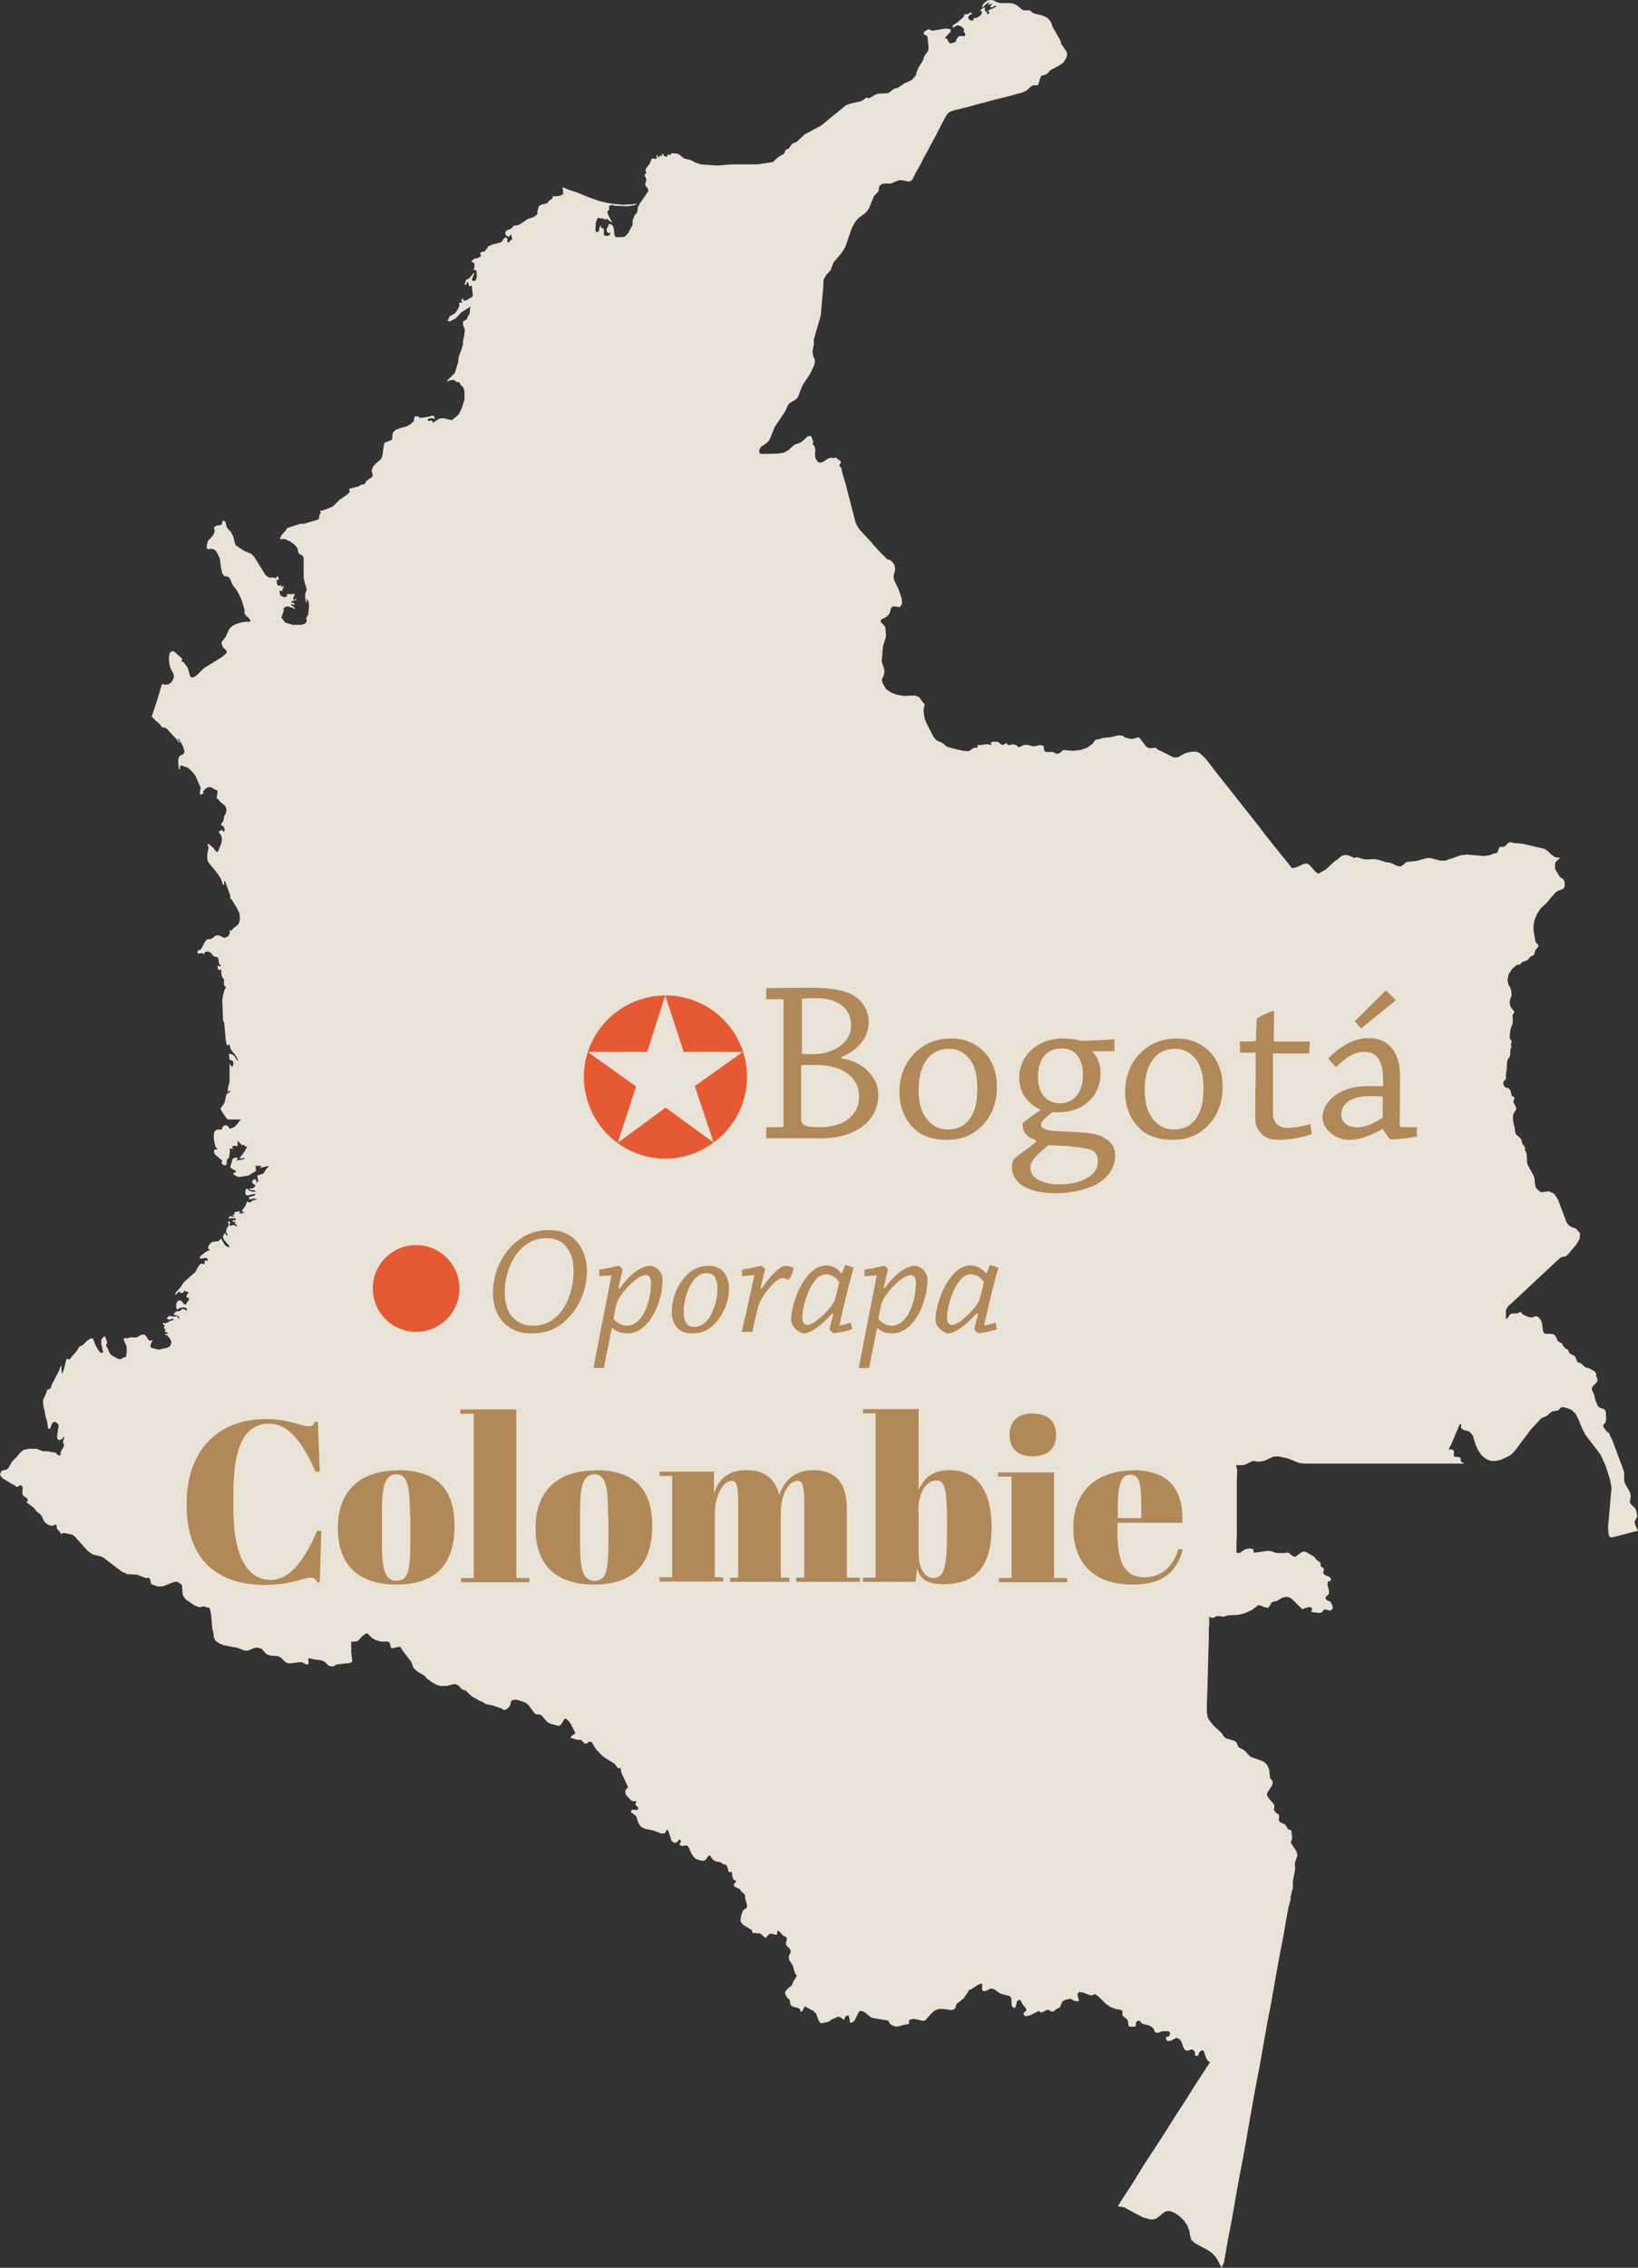 <?xml version="1.0" encoding="UTF-8"?> <svg xmlns="http://www.w3.org/2000/svg" id="Calque_2" viewBox="0 0 42.67 59.05"><rect x="0" y="0" width="42.67" height="59.05" fill="#333333" stroke="none"/><defs><style> .cls-1 { fill: #b18958; } .cls-2 { opacity: .92; } .cls-3 { fill: #f8f1e5; } .cls-4 { fill: #e55a33; } </style></defs><g id="Calque_2-2" data-name="Calque_2"><g><g class="cls-2"><polygon class="cls-3" points=".96 39.36 1.06 39.44 1.1 39.5 1.13 39.58 1.18 39.65 1.25 39.7 1.34 39.73 1.39 39.72 1.44 39.7 1.47 39.71 1.48 39.78 1.49 39.82 1.57 39.9 1.59 39.95 1.64 39.92 1.69 39.92 1.88 39.96 1.91 39.98 1.95 40.01 2.28 40.38 2.36 40.44 2.43 40.48 2.64 40.53 2.71 40.57 3.17 40.92 3.32 40.99 3.56 41 3.8 41.09 3.84 41.09 3.86 41.08 3.88 41.08 3.91 41.12 3.92 41.15 3.92 41.19 3.93 41.23 3.97 41.26 4.05 41.29 4.12 41.31 4.19 41.31 4.26 41.3 4.54 41.19 4.63 41.19 4.74 41.27 4.76 41.53 4.83 41.64 5.06 41.8 5.19 41.85 5.3 41.83 5.31 41.83 5.46 41.87 5.5 42.04 5.53 42.41 5.56 42.52 5.57 42.63 5.61 42.72 5.71 42.79 5.83 42.84 6.2 42.91 6.27 42.94 6.32 42.96 6.38 42.98 6.45 42.98 6.63 42.91 6.69 42.9 6.74 42.91 6.81 42.93 6.95 43.08 7.05 43.11 7.19 43.12 7.23 43.12 7.29 43.15 7.33 43.17 7.4 43.25 7.46 43.29 7.51 43.31 7.57 43.31 7.81 43.28 7.86 43.28 7.98 43.34 8.04 43.33 8.03 43.19 8.07 43.18 8.19 43.21 8.36 43.23 8.41 43.25 8.47 43.28 8.56 43.37 8.63 43.39 8.68 43.39 8.77 43.34 9.12 43.3 9.18 43.26 9.15 43.03 9.15 42.76 9.15 42.74 9.19 42.75 9.26 42.74 9.3 42.74 9.33 42.72 9.42 42.62 9.44 42.6 9.46 42.59 9.52 42.54 9.56 42.53 9.59 42.55 9.69 42.65 9.76 42.69 9.83 42.72 9.91 42.74 9.99 42.75 10.07 42.74 10.11 42.75 10.14 42.76 10.16 42.8 10.18 42.89 10.2 42.92 10.26 42.91 10.35 42.89 10.43 42.88 10.46 42.93 10.48 42.97 10.71 43.27 10.73 43.31 10.75 43.38 10.78 43.44 10.87 43.52 11.08 43.65 11.11 43.7 11.25 43.8 11.35 43.86 11.41 43.88 11.48 43.9 11.56 43.9 11.64 43.9 11.79 43.86 11.86 43.85 11.93 43.88 11.98 43.93 12.03 43.98 12.06 44 12.13 44.02 12.29 44.17 12.5 44.29 12.58 44.32 12.65 44.37 12.84 44.41 13.07 44.49 13.13 44.53 13.19 44.51 13.24 44.47 13.28 44.42 13.3 44.37 13.31 44.3 13.35 44.27 13.4 44.26 13.47 44.26 13.63 44.31 13.7 44.34 13.77 44.4 13.91 44.59 13.95 44.63 13.98 44.64 14.04 44.64 14.07 44.65 14.1 44.66 14.24 44.82 14.29 44.86 14.36 44.89 14.48 44.92 14.54 44.94 14.58 44.93 14.62 44.9 14.7 44.76 14.74 44.75 14.82 44.82 14.87 44.89 14.99 45.13 14.89 45.2 14.86 45.25 14.93 45.27 14.96 45.28 15.03 45.3 15.12 45.3 15.14 45.31 15.16 45.33 15.18 45.35 15.2 45.36 15.21 45.38 15.23 45.4 15.28 45.4 15.3 45.39 15.32 45.37 15.35 45.35 15.39 45.35 15.42 45.37 15.52 45.54 15.67 45.7 15.76 45.77 15.97 45.9 16.01 45.93 16.06 45.99 16.09 46.04 16.11 46.04 16.16 46.04 16.17 46.06 16.18 46.1 16.18 46.13 16.18 46.14 16.19 46.17 16.36 46.53 16.35 46.55 16.31 46.59 16.29 46.62 16.29 46.69 16.31 46.74 16.43 46.87 16.46 46.89 16.49 46.9 16.55 46.9 16.58 46.91 16.55 46.97 16.57 47.01 16.61 47.05 16.63 47.09 16.6 47.13 16.56 47.13 16.5 47.12 16.46 47.13 16.43 47.17 16.45 47.2 16.54 47.26 16.58 47.31 16.63 47.47 16.7 47.57 16.8 47.62 17.01 47.66 17.22 47.74 17.32 47.74 17.37 47.64 17.41 47.67 17.49 47.92 17.51 47.95 17.54 47.97 17.58 47.99 17.6 47.98 17.62 47.97 17.66 47.95 17.67 47.93 17.68 47.91 17.7 47.9 17.73 47.92 17.74 47.95 17.7 48.02 17.71 48.04 17.76 48.07 17.87 48.05 17.92 48.07 17.94 48.1 18 48.24 18.06 48.34 18.09 48.37 18.14 48.41 18.24 48.44 18.29 48.45 18.34 48.45 18.39 48.42 18.45 48.33 18.5 48.31 18.53 48.37 18.58 48.43 18.65 48.47 18.73 48.48 18.77 48.49 18.84 48.54 18.92 48.56 18.94 48.59 18.95 48.63 18.97 48.69 18.98 48.73 18.98 48.74 19 48.75 19.04 48.74 19.06 48.74 19.07 48.77 19.07 48.8 19.08 48.87 19.09 48.9 19.1 48.93 19.12 48.95 19.18 48.97 19.16 49.01 19.11 49.08 19.14 49.13 19.27 49.19 19.31 49.25 19.38 49.31 19.41 49.35 19.41 49.38 19.41 49.42 19.42 49.46 19.46 49.61 19.45 49.68 19.37 49.73 19.34 49.78 19.3 49.9 19.29 50.03 19.36 50.12 19.59 50.26 19.59 50.27 19.6 50.32 19.61 50.33 19.63 50.34 19.66 50.33 19.71 50.34 19.75 50.34 19.79 50.34 19.84 50.37 19.92 50.45 19.96 50.45 19.99 50.41 20.04 50.36 20.1 50.35 20.21 50.38 20.24 50.37 20.25 50.28 20.29 50.28 20.38 50.38 20.41 50.41 20.45 50.42 20.48 50.44 20.5 50.48 20.47 50.61 20.49 50.66 20.58 50.75 20.6 50.81 20.59 50.85 20.55 50.93 20.55 50.98 20.56 51.04 20.59 51.08 20.65 51.18 20.67 51.24 20.69 51.32 20.72 51.4 20.76 51.44 20.66 51.61 20.63 51.69 20.5 51.8 20.47 51.84 20.46 51.86 20.45 51.9 20.46 51.93 20.49 51.99 20.5 52.01 20.51 52.02 20.56 52.06 20.57 52.08 20.59 52.18 20.6 52.21 20.65 52.25 20.81 52.29 20.84 52.32 20.86 52.39 20.91 52.35 20.95 52.27 20.96 52.24 21.2 52.37 21.21 52.39 21.26 52.43 21.32 52.6 21.35 52.65 21.38 52.68 21.41 52.68 21.56 52.65 21.61 52.63 21.65 52.59 21.75 52.55 21.84 52.51 21.9 52.53 21.99 52.6 22 52.55 22.02 52.52 22.05 52.49 22.09 52.47 22.11 52.5 22.12 52.53 22.13 52.57 22.14 52.66 22.17 52.67 22.22 52.65 22.27 52.6 22.36 52.41 22.4 52.36 22.47 52.37 22.53 52.4 22.69 52.53 22.76 52.55 23.12 52.61 23.15 52.63 23.17 52.68 23.21 52.72 23.27 52.75 23.34 52.77 23.42 52.76 23.56 52.72 23.64 52.71 23.67 52.7 23.68 52.68 23.68 52.61 23.7 52.59 23.79 52.57 23.82 52.57 24.05 52.62 24.1 52.61 24.26 52.43 24.35 52.35 24.45 52.31 24.57 52.31 24.79 52.34 24.85 52.32 24.89 52.28 24.91 52.2 24.93 52.17 25.1 52.04 25.23 51.85 25.24 51.81 25.28 51.81 25.48 51.68 25.56 51.65 25.59 51.67 25.58 51.79 25.61 51.85 25.68 51.84 25.8 51.78 25.88 51.79 25.95 51.83 26.01 51.88 26.09 51.92 26.29 51.97 26.33 52 26.35 52.06 26.35 52.21 26.38 52.26 26.43 52.29 26.46 52.25 26.49 52.12 26.54 52.07 26.58 52.08 26.64 52.19 26.72 52.29 26.74 52.33 26.73 52.36 26.68 52.4 26.66 52.43 26.7 52.5 26.82 52.48 27.07 52.36 27.1 52.4 27.17 52.39 27.24 52.35 27.29 52.33 27.33 52.34 27.37 52.37 27.41 52.38 27.45 52.37 27.51 52.32 27.61 52.27 27.68 52.11 27.76 52.07 27.86 52.05 27.9 52.05 27.99 52.1 28.04 52.11 28.08 52.11 28.11 52.09 28.08 52 28.07 51.92 28.11 51.87 28.21 51.88 28.36 51.94 28.44 51.96 28.52 51.92 28.62 51.99 28.81 52.18 28.93 52.26 29.06 52.31 29.12 52.32 29.21 52.34 29.23 52.35 29.24 52.38 29.24 52.48 29.25 52.49 29.36 52.58 29.38 52.62 29.39 52.66 29.39 52.7 29.4 52.75 29.42 52.77 29.56 52.77 29.59 52.75 29.59 52.72 29.59 52.68 29.6 52.65 29.66 52.61 29.71 52.64 29.75 52.69 29.81 52.71 29.86 52.72 29.93 52.74 29.99 52.77 30.04 52.81 30.06 52.85 30.07 52.88 30.09 52.91 30.13 52.93 30.17 52.93 30.25 52.9 30.29 52.89 30.36 52.89 30.44 52.89 30.48 52.93 30.47 53 30.45 53.02 30.39 53.04 30.37 53.05 30.37 53.08 30.39 53.12 30.41 53.14 30.43 53.15 30.52 53.13 30.59 53.09 30.65 53.06 30.73 53.1 30.78 53.17 30.83 53.32 30.87 53.38 30.93 53.4 30.99 53.38 31.05 53.36 31.12 53.41 31.13 53.45 31.13 53.49 31.13 53.52 31.17 53.53 31.2 53.53 31.22 53.5 31.23 53.46 31.25 53.43 31.32 53.38 31.36 53.41 31.41 53.56 31.43 53.61 31.46 53.65 31.5 53.69 31.52 53.69 31.52 53.7 31.44 53.82 31.16 54.25 30.89 54.68 30.61 55.11 30.34 55.54 30.06 55.97 29.78 56.4 29.51 56.84 29.23 57.27 29.12 57.45 29.27 57.47 29.74 57.72 29.78 57.74 29.97 57.79 30.06 57.79 30.15 57.75 30.29 57.63 30.37 57.58 30.47 57.57 30.6 57.62 30.73 57.71 30.85 57.83 30.93 57.95 30.98 58.08 31 58.2 31.03 58.32 31.13 58.41 31.48 58.6 31.59 58.68 31.66 58.76 31.72 58.85 31.82 59.05 31.82 59.04 31.83 59.04 31.83 59.03 31.83 59.02 31.84 59.01 31.84 59 31.84 59 31.85 58.99 31.85 58.98 31.86 58.97 31.86 58.96 31.86 58.96 31.87 58.95 31.87 58.94 31.88 58.93 31.88 58.93 31.98 58.36 32.09 57.79 32.19 57.22 32.29 56.66 32.4 56.09 32.5 55.52 32.6 54.95 32.7 54.39 32.81 53.82 32.91 53.25 33.01 52.69 33.12 52.12 33.22 51.55 33.32 50.99 33.43 50.42 33.53 49.85 33.57 49.64 33.62 49.46 33.62 49.39 33.68 49.15 33.68 48.99 33.74 48.67 33.73 48.51 33.73 48.51 33.8 48.31 33.77 48.2 33.63 47.99 33.63 47.95 33.66 47.88 33.66 47.84 33.64 47.7 33.65 47.7 33.64 47.67 33.63 47.66 33.61 47.65 33.57 47.64 33.55 47.62 33.48 47.51 33.44 47.49 33.37 47.46 33.34 47.44 33.31 47.39 33.32 47.35 33.32 47.32 33.32 47.28 33.3 47.24 33.27 47.22 33.25 47.21 33.23 47.19 33.19 47.14 33.19 47.1 33.2 47.01 33.17 46.96 33.04 46.81 33 46.73 33.02 46.67 33.13 46.5 33.16 46.42 33.15 46.38 33.13 46.35 33.1 46.32 33.08 46.28 33.08 46.25 33.07 46.15 33.06 46.07 33.03 46 32.99 45.93 32.93 45.88 32.87 45.85 32.59 45.75 32.53 45.7 32.43 45.59 32.39 45.56 32.31 45.52 32.27 45.5 32.25 45.46 32.22 45.39 32.19 45.35 32.13 45.32 31.99 45.28 31.93 45.26 31.89 45.23 31.81 45.11 31.63 44.95 31.5 44.79 31.46 44.72 31.44 44.59 31.44 44.42 31.44 44.33 31.45 44.09 31.46 43.76 31.47 43.37 31.48 42.99 31.49 42.66 31.49 42.42 31.5 42.33 31.5 42.09 31.56 42.13 31.62 42.12 31.7 42.08 31.78 42.08 31.86 42.1 31.93 42.08 31.99 42.06 32.24 42.05 32.38 42.02 32.51 41.97 32.63 41.91 32.77 41.8 32.82 41.8 32.92 41.84 33.03 41.87 33.08 41.81 33.12 41.73 33.19 41.7 33.26 41.69 33.37 41.62 33.44 41.59 33.53 41.58 33.6 41.6 33.66 41.64 33.91 41.89 33.93 41.9 34 41.87 34.08 41.85 34.15 41.85 34.18 41.89 34.16 41.98 34.23 41.98 34.36 42 34.41 41.99 34.44 41.98 34.48 41.92 34.5 41.91 34.54 41.91 34.61 41.93 34.64 41.94 34.7 41.91 34.72 41.87 34.71 41.81 34.67 41.73 34.65 41.7 34.57 41.67 34.54 41.64 34.53 41.59 34.56 41.56 34.59 41.53 34.62 41.5 34.62 41.42 34.58 41.26 34.59 41.19 34.61 41.17 34.65 41.17 34.67 41.15 34.67 41.1 34.65 41.08 34.61 41.05 34.53 41.02 34.47 40.97 34.49 40.84 34.41 40.79 34.4 40.75 34.4 40.71 34.39 40.68 34.36 40.66 34.3 40.62 34.24 40.54 34.19 40.51 34.02 40.41 33.96 40.4 33.9 40.42 33.74 40.54 33.7 40.53 33.64 40.49 33.62 40.48 33.61 40.46 33.59 40.45 33.56 40.43 33.53 40.43 33.42 40.44 33.3 40.44 33.26 40.44 33.11 40.39 33.03 40.38 32.69 40.43 32.66 40.43 32.65 40.35 32.62 40.33 32.57 40.32 32.53 40.32 32.44 40.34 32.29 40.44 32.21 40.43 32.21 40.22 32.22 39.98 32.22 39.74 32.22 39.5 32.22 39.26 32.22 39.01 32.22 38.77 32.22 38.53 32.23 38.29 32.2 38.15 32.25 38.15 32.37 38.15 32.43 38.14 32.59 38.06 32.65 38.04 32.71 38.05 32.78 38.06 32.93 38.04 33.17 37.93 33.3 37.92 33.56 37.98 33.83 38.09 33.97 38.11 34.14 38.11 34.58 38.11 35.21 38.11 35.93 38.11 36.64 38.11 37.27 38.11 37.71 38.11 37.88 38.11 38.15 38.11 38.09 38.08 38.06 38.05 38.05 38.03 38.05 37.99 38.04 37.96 38.01 37.94 37.88 37.93 37.87 37.87 37.88 37.79 37.85 37.75 37.76 37.74 37.74 37.73 37.8 37.62 38.02 37.1 38.05 37.07 38.06 37.1 38.06 37.17 38.07 37.19 38.1 37.22 38.12 37.23 38.2 37.25 38.28 37.28 38.33 37.33 38.37 37.39 38.44 37.62 38.51 37.77 38.61 37.91 38.73 38 38.84 38.04 38.97 38.04 39.1 38.01 39.21 37.96 39.35 37.89 39.46 37.78 39.88 37.22 40.15 36.93 40.29 36.87 40.38 36.79 40.44 36.75 40.56 36.73 40.6 36.72 40.66 36.65 40.69 36.64 40.74 36.64 40.89 36.69 40.95 36.72 41.04 36.81 41.11 36.94 41.22 37.21 41.3 37.36 41.69 37.87 41.82 38.15 41.94 38.52 41.98 38.74 41.89 39.75 41.9 39.93 41.93 40.02 42 40.03 42.31 39.95 42.54 39.89 42.67 39.86 42.6 39.71 42.58 39.62 42.65 39.49 42.64 39.41 42.62 39.32 42.58 39.25 42.54 39.22 42.5 39.18 42.47 39.15 42.46 39.1 42.48 38.96 42.47 38.88 42.43 38.8 42.36 38.68 42.32 38.6 42.31 38.53 42.31 38.38 42.3 38.3 42 37.5 41.94 37.38 41.93 37.34 41.91 37.31 41.85 37.27 41.82 37.22 41.79 37.19 41.77 37.16 41.76 37.11 41.82 37.04 41.83 37.02 41.84 36.95 41.83 36.76 41.81 36.71 41.76 36.68 41.69 36.66 41.64 36.63 41.61 36.58 41.55 36.43 41.53 36.32 41.47 36.19 41.47 36.13 41.51 36.08 41.58 36.01 41.62 35.94 41.6 35.87 41.58 35.84 41.58 35.77 41.57 35.74 41.54 35.71 41.42 35.64 41.3 35.6 41.27 35.58 41.2 35.51 41.16 35.49 41.12 35.48 41.09 35.46 41.07 35.41 41.05 35.37 41.04 35.33 41 35.3 40.93 35.26 40.89 35.24 40.87 35.2 40.85 35.16 40.83 35.13 40.78 35.12 40.77 35.1 40.71 35.03 40.7 35 40.69 34.98 40.61 34.94 40.58 34.92 40.57 34.89 40.54 34.83 40.53 34.8 40.48 34.75 40.41 34.73 40.25 34.73 40.21 34.7 40.19 34.62 40.17 34.46 40.15 34.4 40.1 34.32 40.03 34.27 39.97 34.28 39.9 34.31 39.81 34.29 39.66 34.22 39.63 34.18 39.6 34.16 39.53 34.2 39.49 34.2 39.41 34.2 39.34 34.22 39.31 34.26 39.28 34.31 39.23 34.35 39.23 34.11 39.29 34.01 39.38 33.93 39.53 33.79 39.68 33.65 39.83 33.51 39.98 33.37 40.13 33.23 40.28 33.09 40.43 32.95 40.58 32.81 40.65 32.75 40.69 32.73 40.76 32.72 40.8 32.7 40.84 32.67 41.06 32.41 41.15 32.26 41.16 32.11 41.05 31.99 40.92 31.94 40.86 31.9 40.81 31.83 40.58 31.22 40.48 31.08 40.35 31.02 40.27 31.03 40.21 31.04 40.14 31.04 40.08 31 40.01 30.93 39.99 30.85 39.97 30.67 39.94 30.59 39.8 30.34 39.78 30.27 39.77 30.05 39.74 29.96 39.71 29.95 39.72 29.95 39.73 29.89 39.7 29.83 39.66 29.79 39.63 29.67 39.57 29.6 39.5 29.55 39.47 29.48 39.46 29.37 39.43 29.26 39.41 29.14 39.42 29.01 39.49 28.9 39.5 28.85 39.48 28.81 39.44 28.73 39.42 28.68 39.43 28.66 39.45 28.61 39.45 28.58 39.43 28.56 39.39 28.54 39.38 28.53 39.35 28.4 39.32 28.36 39.26 28.31 39.26 28.34 39.22 28.31 39.19 28.29 39.17 28.25 39.16 28.21 39.17 28.16 39.19 28.14 39.21 28.12 39.23 28.09 39.23 28.06 39.23 27.95 39.25 27.86 39.26 27.66 39.28 27.58 39.32 27.53 39.34 27.47 39.35 27.31 39.38 27.25 39.36 27.22 39.36 27.19 39.37 27.17 39.38 27.13 39.37 27.1 39.33 27.04 39.33 27.02 39.33 26.94 39.35 26.8 39.4 26.66 39.41 26.6 39.4 26.44 39.41 26.42 39.42 26.4 39.44 26.38 39.45 26.34 39.43 26.32 39.37 26.24 39.35 26.21 39.34 26.18 39.33 26.14 39.33 26.1 39.33 26.06 39.34 26.02 39.37 25.94 39.38 25.91 39.37 25.82 39.36 25.76 39.34 25.71 39.3 25.65 39.27 25.52 39.3 25.37 39.39 25.23 39.52 25.12 39.54 25.12 39.58 25.12 39.59 25.12 39.61 25.1 39.64 25.06 39.66 25.05 39.77 25.01 39.8 24.99 39.86 24.92 39.9 24.89 39.94 24.88 39.96 24.86 40 24.73 40.02 24.71 40.05 24.68 40.07 24.65 40.08 24.61 40.06 24.59 40.01 24.54 40 24.53 39.99 24.46 39.95 24.25 39.95 24.09 39.98 23.94 40.04 23.8 40.12 23.67 40.33 23.47 40.36 23.42 40.53 23.23 40.58 23.2 40.71 23.15 40.75 23.11 40.76 23.05 40.76 22.97 40.73 22.9 40.64 22.84 40.51 22.63 40.51 22.5 40.52 22.45 40.56 22.41 40.63 22.35 40.65 22.34 40.65 22.34 40.51 22.32 40.41 22.25 40.32 22.16 40.22 22.1 39.67 21.97 39.42 21.95 39.36 21.93 39.33 21.93 39.29 21.95 39.22 22.02 39.18 22.05 39.14 22.05 39.1 22.05 39.06 22.06 39.04 22.11 39.03 22.14 39.01 22.18 38.99 22.21 38.95 22.22 38.92 22.22 38.8 22.27 38.65 22.29 38.21 22.25 38.05 22.27 37.65 22.41 37.52 22.41 37.29 22.35 37.22 22.34 37.14 22.35 36.89 22.42 36.67 22.44 36.63 22.45 36.54 22.53 36.49 22.56 36.4 22.55 36.26 22.48 36.19 22.46 36.11 22.45 35.88 22.38 35.81 22.37 35.58 22.38 35.51 22.37 35.42 22.34 35.34 22.32 35.28 22.34 35.15 22.28 35.08 22.26 34.99 22.27 34.93 22.3 34.83 22.39 34.75 22.44 34.54 22.64 34.34 22.75 34.26 22.69 34.11 22.52 34.04 22.48 33.95 22.5 33.78 22.58 33.69 22.6 33.69 22.6 33.65 22.6 33.55 22.47 33.28 22.14 33.01 21.8 32.75 21.46 32.48 21.12 32.22 20.79 31.95 20.45 31.68 20.11 31.42 19.77 31.35 19.7 31.24 19.6 31.14 19.57 31.01 19.58 30.88 19.61 30.68 19.72 30.57 19.72 30.21 19.54 30.16 19.52 30.15 19.51 30.12 19.48 30.11 19.47 30.07 19.47 29.99 19.48 29.96 19.48 29.9 19.47 29.86 19.44 29.69 19.22 29.66 19.2 29.61 19.21 29.51 19.24 29.45 19.24 29.33 19.21 29.3 19.2 29.25 19.16 29.22 19.15 29.12 19.15 28.91 19.2 28.76 19.21 28.62 19.25 28.55 19.26 28.52 19.28 28.5 19.31 28.47 19.36 28.32 19.47 28.14 19.53 27.95 19.55 27.7 19.53 27.67 19.55 27.64 19.58 27.6 19.61 27.53 19.63 27.5 19.62 27.47 19.6 27.43 19.58 27.26 19.58 27.21 19.56 27.2 19.52 27.19 19.47 27.19 19.43 27.15 19.41 27.1 19.4 26.95 19.43 26.9 19.43 26.78 19.4 26.73 19.39 26.67 19.4 26.58 19.44 26.54 19.46 26.47 19.4 26.39 19.38 26.33 19.39 26.32 19.4 26.32 19.4 26.25 19.4 26.25 19.4 26.25 19.39 26.24 19.37 26.22 19.35 26.19 19.36 26.14 19.39 26.12 19.4 26.09 19.39 26.05 19.36 26.03 19.34 26 19.32 25.88 19.31 25.84 19.32 25.81 19.34 25.83 19.4 25.73 19.38 25.65 19.38 25.56 19.4 25.46 19.4 25.47 19.46 25.45 19.47 25.41 19.47 25.37 19.47 25.33 19.5 25.29 19.52 25.26 19.55 25.2 19.56 25.09 19.55 24.79 19.48 24.69 19.45 24.69 19.45 24.65 19.43 24.57 19.36 24.52 19.33 24.42 19.29 24.38 19.26 24.32 19.19 24.13 18.82 24.09 18.72 24.07 18.61 24.06 18.51 24.06 18.48 24.09 18.34 24.08 18.32 24.06 18.31 23.94 18.15 23.83 18.11 23.54 18.12 23.37 18.09 23.28 18.06 23.21 18.03 23.08 17.94 22.99 17.78 22.97 17.7 23 17.63 23.03 17.56 23.04 17.48 23.03 17.41 22.98 17.27 22.97 17.2 23 16.83 23.07 16.61 23.08 16.55 23.07 16.4 23.06 16.33 23.03 16.29 22.96 16.21 22.94 16.18 22.95 16.14 22.99 16.11 23.03 16.1 23.06 16.08 23.12 16.04 23.16 15.99 23.19 15.93 23.2 15.86 23.24 15.8 23.3 15.79 23.38 15.8 23.44 15.81 23.5 15.72 23.49 15.59 23.41 15.35 23.3 15.12 23.28 15.05 23.28 14.99 23.31 14.87 23.32 14.81 23.31 14.75 23.29 14.69 23.25 14.64 23.21 14.6 23.21 14.6 23.18 14.58 23.14 14.57 23.11 14.56 23.07 14.52 22.98 14.43 22.91 14.36 22.84 14.28 22.77 14.21 22.71 14.13 22.64 14.06 22.57 13.98 22.5 13.91 22.43 13.83 22.37 13.76 22.3 13.64 22.26 13.5 22.22 13.34 22.18 13.19 22.14 13.03 22.1 12.88 22.06 12.72 22.02 12.57 21.97 12.41 21.93 12.26 21.92 12.19 21.86 12.12 21.91 12.04 21.89 12 21.83 11.96 21.76 11.9 21.74 11.93 21.71 11.93 21.68 11.92 21.64 11.92 21.6 11.93 21.57 11.94 21.45 12.02 21.38 12.05 21.31 12.03 21.25 11.95 21.23 11.87 21.24 11.72 21.22 11.63 21.22 11.62 21.18 11.58 21.17 11.57 21.17 11.55 21.18 11.52 21.19 11.51 21.14 11.38 21.12 11.35 21.04 11.36 20.89 11.5 20.81 11.54 20.72 11.57 20.66 11.61 20.54 11.72 20.41 11.79 20.26 11.81 19.88 11.82 19.83 11.82 19.78 11.79 19.78 11.71 19.82 11.64 19.95 11.55 20.02 11.49 20.06 11.42 20.18 11.12 20.46 10.7 20.53 10.54 20.58 10.49 20.72 10.41 20.78 10.35 20.81 10.28 20.9 10.04 21.1 9.74 21.21 9.51 21.23 9.42 21.22 9.35 21.19 9.29 21.17 9.2 21.17 9.12 21.2 8.98 21.2 8.84 21.38 8.22 21.45 7.43 21.45 7.36 21.45 7.31 21.45 7.3 21.48 7.23 21.53 7.15 21.59 7.09 21.64 7.03 21.71 6.84 21.92 6.59 22.02 6.43 22.19 5.94 22.27 5.79 22.36 5.68 22.51 5.57 22.58 5.51 22.64 5.42 22.76 5.12 22.79 5.08 22.86 5.01 22.89 4.97 22.89 4.94 22.9 4.87 22.91 4.84 22.98 4.79 23.05 4.78 23.2 4.78 23.4 4.7 23.47 4.69 23.54 4.7 23.67 4.73 23.73 4.71 23.77 4.67 23.87 4.47 23.98 4.28 24.08 4.08 24.19 3.88 24.29 3.69 24.4 3.49 24.5 3.29 24.6 3.1 24.64 3.03 24.7 2.94 24.77 2.9 24.86 2.87 25.07 2.82 25.27 2.77 25.48 2.71 25.68 2.66 25.89 2.6 26.1 2.55 26.3 2.5 26.51 2.44 26.6 2.42 26.74 2.36 26.86 2.25 26.92 2.22 27.03 2.22 27.03 2.22 27.05 2.19 27.11 2 27.13 1.97 27.18 1.96 27.24 1.94 27.29 1.91 27.36 1.83 27.6 1.7 27.7 1.63 27.74 1.57 27.78 1.5 27.8 1.41 27.78 1.34 27.65 1.15 27.62 1.05 27.41 .68 27.4 .62 27.38 .59 27.37 .57 27.33 .51 27.26 .45 27.14 .4 26.98 .36 26.91 .34 26.84 .28 26.81 .27 26.68 .27 26.64 .26 26.61 .24 26.57 .2 26.46 .12 26.38 .09 26.31 .08 26.06 .08 25.98 .06 25.88 .01 25.81 0 25.73 .01 25.67 .05 25.61 .11 25.58 .17 25.6 .2 25.63 .16 25.72 .08 25.77 .05 25.76 .07 25.75 .09 25.74 .15 25.76 .12 25.79 .11 25.83 .1 25.87 .1 25.83 .12 25.8 .16 25.8 .18 25.83 .2 25.85 .19 25.88 .17 25.92 .15 25.96 .15 25.93 .19 25.88 .21 25.84 .23 25.79 .25 25.78 .25 25.75 .27 25.73 .29 25.76 .3 25.77 .31 25.77 .33 25.75 .36 25.74 .37 25.72 .37 25.71 .32 25.67 .29 25.65 .26 25.67 .2 25.64 .2 25.61 .21 25.58 .23 25.55 .25 25.54 .28 25.55 .29 25.57 .29 25.58 .3 25.57 .36 25.54 .4 25.5 .43 25.43 .47 25.42 .47 25.37 .47 25.36 .48 25.36 .49 25.36 .51 25.36 .52 25.31 .54 25.29 .53 25.26 .52 25.22 .47 25.23 .42 25.28 .38 25.34 .35 25.3 .33 25.27 .33 25.21 .37 25.2 .37 25.13 .37 25.12 .38 25.11 .43 25.1 .44 24.97 .56 24.81 .67 24.83 .72 24.85 .72 24.88 .69 24.91 .67 24.95 .66 25 .67 25.04 .69 25.07 .71 25.09 .74 25.12 .76 25.1 .8 25.11 .83 25.13 .86 25.15 .9 25.13 .94 25.09 .94 25.05 .94 25 .94 24.97 .95 24.94 .99 24.91 1.03 24.91 1.07 24.89 1.09 24.78 1.13 24.72 1.11 24.67 1.01 24.61 .99 24.76 .83 24.77 .77 24.65 .74 24.29 .8 24.18 .76 24.1 .81 24.07 .84 24.06 .89 24.07 .89 24.1 .91 24.14 .93 24.16 .96 24.17 1.04 24.19 1.24 24.18 1.31 24.16 1.35 24.08 1.46 24.04 1.58 23.92 1.77 23.87 1.9 23.87 1.93 23.85 1.97 23.79 2.04 23.74 2.09 23.56 2.17 23.4 2.28 23.29 2.31 23.2 2.38 23.15 2.42 23.08 2.43 22.87 2.44 22.79 2.47 22.71 2.52 22.64 2.56 22.57 2.54 22.46 2.62 22.41 2.64 22.19 2.69 22.06 2.73 22 2.77 21.39 3.27 20.96 3.5 20.76 3.69 20.64 3.74 20.61 3.78 20.56 3.85 20.53 3.88 20.48 3.89 20.47 3.9 20.43 3.99 20.4 4.02 20.38 4.03 20.29 4.08 20.18 4.17 20.16 4.2 20.13 4.22 19.74 4.28 19.17 4.28 19.07 4.28 18.68 4.31 18.25 4.28 18.11 4.23 18 4.17 17.84 4.13 17.81 4.12 17.75 4.07 17.69 4.02 17.63 4 17.54 3.99 17.51 3.99 17.49 4 17.47 4.01 17.47 4.04 17.44 4.04 17.41 4.01 17.4 4.03 17.38 4.07 17.35 4.08 17.31 4.07 17.28 4.02 17.25 3.99 17.25 4.06 17.22 4.06 17.22 4.05 17.21 4.05 17.21 4.05 17.2 4.04 17.19 4.06 17.15 4.11 17.14 4.08 17.13 4.06 17.13 4.04 17.1 4.04 17.11 4.12 17.08 4.14 17.04 4.13 16.98 4.13 16.94 4.22 16.93 4.26 16.92 4.27 16.91 4.28 16.89 4.31 16.84 4.37 16.82 4.41 16.81 4.44 16.82 4.45 16.83 4.46 16.83 4.47 16.84 4.49 16.83 4.51 16.8 4.54 16.79 4.55 16.8 4.59 16.83 4.65 16.84 4.69 16.83 4.72 16.81 4.78 16.81 4.82 16.83 4.85 16.88 4.92 16.89 4.96 16.88 4.99 16.66 5.31 16.62 5.39 16.6 5.52 16.59 5.54 16.54 5.6 16.52 5.62 16.52 5.65 16.48 5.73 16.48 5.83 16.48 5.85 16.38 6.04 16.37 6.07 16.35 6.08 16.29 6.15 16.25 6.17 16.23 6.17 16.09 6.18 16.04 6.17 16.01 6.13 15.99 5.96 15.97 5.89 15.92 5.84 15.85 5.83 15.86 5.86 15.84 5.89 15.82 5.93 15.8 5.97 15.81 6.03 15.83 6.06 15.86 6.07 15.9 6.05 15.89 6.11 15.84 6.14 15.78 6.14 15.73 6.12 15.73 5.99 15.73 5.95 15.7 5.95 15.67 5.94 15.66 5.91 15.66 5.87 15.62 5.91 15.61 5.98 15.59 6.03 15.54 6.05 15.52 6.02 15.51 5.97 15.52 5.86 15.52 5.81 15.54 5.74 15.57 5.68 15.6 5.67 15.65 5.69 15.73 5.69 15.76 5.73 15.8 5.69 15.84 5.72 15.9 5.77 15.95 5.8 15.86 5.63 15.82 5.53 15.84 5.48 15.87 5.47 15.87 5.43 15.86 5.39 15.88 5.36 15.91 5.34 15.95 5.34 15.99 5.35 16.03 5.36 16.37 5.37 16.54 5.34 16.6 5.3 16.46 5.32 16.22 5.33 15.99 5.31 15.8 5.28 15.63 5.24 15.37 5.15 15.03 5.01 14.84 4.95 14.76 4.92 14.68 4.88 14.65 4.9 14.66 4.92 14.67 4.98 14.67 5.05 14.61 5.09 14.5 5.11 14.4 5.11 14.39 5.17 14.3 5.23 14.26 5.29 14.19 5.31 14.13 5.32 14.08 5.34 14.05 5.36 14.03 5.39 14.01 5.47 14 5.51 14 5.57 13.95 5.62 13.88 5.66 13.75 5.7 13.53 5.85 13.49 5.86 13.45 5.87 13.41 5.87 13.37 5.89 13.31 5.96 13.19 6 13.16 6.06 13.18 6.13 13.25 6.17 13.27 6.15 13.32 6.1 13.32 6.13 13.33 6.16 13.33 6.19 13.35 6.22 13.27 6.29 13.25 6.32 13.23 6.32 13.23 6.31 13.23 6.29 13.21 6.27 13.21 6.26 13.22 6.24 13.23 6.23 13.22 6.21 13.2 6.2 13.18 6.19 13.17 6.18 13.15 6.19 13.12 6.22 13.08 6.28 13.05 6.31 12.82 6.37 12.73 6.41 12.71 6.41 12.71 6.43 12.69 6.47 12.66 6.5 12.65 6.5 12.64 6.54 12.61 6.55 12.58 6.55 12.55 6.56 12.54 6.57 12.52 6.58 12.51 6.59 12.5 6.6 12.53 6.64 12.53 6.66 12.5 6.69 12.46 6.71 12.41 6.73 12.37 6.73 12.34 6.75 12.3 6.78 12.29 6.82 12.3 6.83 12.34 6.84 12.36 6.87 12.36 6.91 12.36 6.95 12.36 6.96 12.34 7.01 12.34 7.03 12.37 7.03 12.4 7.04 12.41 7.05 12.42 7.12 12.42 7.21 12.4 7.29 12.35 7.32 12.29 7.3 12.31 7.23 12.34 7.16 12.36 7.1 12.33 7.12 12.23 7.24 12.21 7.26 12.16 7.27 12.14 7.3 12.13 7.32 12.11 7.39 12.1 7.42 12.13 7.41 12.15 7.4 12.16 7.38 12.17 7.34 12.19 7.34 12.22 7.44 12.23 7.46 12.26 7.44 12.29 7.44 12.3 7.53 12.31 7.62 12.32 7.7 12.28 7.74 12.15 7.82 12.08 7.83 12.05 7.76 12.03 7.79 12.02 7.82 12.03 7.85 12.05 7.88 11.97 7.88 11.96 7.91 11.97 7.95 11.96 7.99 11.93 8.04 11.91 8.08 11.89 8.11 11.86 8.15 11.81 8.18 11.71 8.24 11.66 8.36 11.72 8.37 11.87 8.29 12.01 8.14 12.15 8.05 12.26 7.98 12.25 8.02 12.24 8.05 12.24 8.09 12.24 8.13 12.23 8.17 12.22 8.19 12.19 8.23 12.16 8.31 12.14 8.33 12.12 8.34 12.09 8.35 12.08 8.36 12.06 8.38 12.06 8.46 12.11 8.58 12.1 8.69 12.06 8.9 12.06 8.97 12.04 9.04 12 9.16 11.96 9.26 11.94 9.34 11.94 9.42 11.88 9.61 11.85 9.71 11.65 9.91 11.66 9.94 11.7 9.91 11.75 9.9 11.82 9.89 11.85 9.91 11.9 9.95 11.96 9.95 12 10.02 12.02 10.04 12.07 10.09 12.1 10.19 12.1 10.4 12.03 10.63 11.95 10.79 11.81 10.91 11.77 10.94 11.68 10.92 11.68 10.92 11.61 10.9 11.53 10.89 11.45 10.9 11.38 10.94 11.28 11.01 11.27 10.98 11.26 10.97 11.25 10.96 11.23 10.94 11.2 10.96 11.18 10.96 11.16 10.96 11.13 10.94 11.17 10.9 11.22 10.89 11.28 10.89 11.32 10.92 11.32 10.87 11.31 10.84 11.28 10.83 11.25 10.82 11.17 10.85 11.05 10.87 10.93 10.88 10.89 10.84 10.81 10.84 10.79 10.89 10.78 10.97 10.7 11.04 10.6 11.1 10.48 11.13 10.34 11.18 10.31 11.19 10.28 11.22 10.24 11.26 10.23 11.29 10.22 11.36 10.22 11.42 10.2 11.46 10.16 11.47 10.14 11.48 10.04 11.52 10.02 11.53 10 11.58 9.96 11.87 9.94 11.92 9.91 11.97 9.79 12.07 9.72 12.15 9.68 12.25 9.71 12.38 9.69 12.42 9.56 12.51 9.52 12.56 9.51 12.59 9.48 12.61 9.41 12.62 9.33 12.67 9.12 12.72 9.09 12.75 9.11 12.79 9.11 12.81 9.03 12.89 8.85 13.01 8.69 13.17 8.65 13.2 8.41 13.29 8.34 13.3 8.34 13.33 8.36 13.33 8.36 13.35 8.34 13.37 8.32 13.41 8.32 13.45 8.31 13.49 8.3 13.52 8.25 13.54 7.91 13.64 7.82 13.64 7.48 13.75 7.43 13.83 7.34 13.93 7.29 14.02 7.33 14.06 7.33 14.03 7.43 14.04 7.56 14.1 7.67 14.18 7.74 14.26 7.76 14.32 7.77 14.38 7.8 14.43 7.85 14.45 7.89 14.48 7.91 14.54 7.91 15.04 7.93 15.15 7.97 15.27 7.99 15.35 7.95 15.47 7.95 15.55 7.96 15.63 7.98 15.69 8 15.69 7.99 15.66 7.99 15.64 7.99 15.62 8 15.59 8.04 15.67 8.05 15.77 8.03 15.99 8.02 16.03 7.99 16.06 7.98 16.09 7.98 16.12 7.99 16.15 7.99 16.17 7.98 16.2 7.95 16.23 7.92 16.25 7.88 16.26 7.84 16.27 7.62 16.27 7.43 16.21 7.33 16.08 7.4 15.88 7.39 15.88 7.38 15.88 7.38 15.87 7.38 15.86 7.43 15.8 7.51 15.79 7.6 15.82 7.69 15.86 7.67 15.82 7.63 15.79 7.6 15.77 7.57 15.74 7.61 15.73 7.63 15.74 7.65 15.75 7.67 15.76 7.67 15.75 7.67 15.74 7.67 15.73 7.65 15.7 7.62 15.69 7.59 15.69 7.59 15.66 7.72 15.62 7.72 15.59 7.68 15.61 7.67 15.62 7.64 15.62 7.64 15.58 7.65 15.54 7.67 15.5 7.69 15.47 7.48 15.47 7.47 15.54 7.39 15.55 7.3 15.5 7.28 15.37 7.3 15.38 7.34 15.39 7.35 15.4 7.36 15.34 7.39 15.29 7.38 15.25 7.33 15.3 7.33 15.23 7.27 15.26 7.23 15.23 7.21 15.17 7.21 15.08 7.22 15.09 7.23 15.1 7.26 15.1 7.26 15.05 7.24 15.01 7.21 15.01 7.19 15.06 7.15 15.05 7.14 15.04 7.04 15.04 6.99 15.03 6.92 14.98 6.63 14.51 6.59 14.46 6.54 14.42 6.37 14.35 6.14 14.2 6.11 14.12 6.08 13.98 6.05 13.92 6.02 13.86 5.99 13.82 5.94 13.78 5.9 13.71 5.87 13.58 5.81 13.55 5.81 13.56 5.8 13.57 5.79 13.58 5.79 13.6 5.78 13.65 5.75 13.67 5.69 13.68 5.63 13.69 5.58 13.73 5.57 13.75 5.59 13.79 5.59 13.85 5.55 13.94 5.45 14.05 5.41 14.09 5.39 14.19 5.38 14.27 5.42 14.3 5.52 14.29 5.58 14.31 5.62 14.34 5.68 14.44 5.73 14.56 5.76 14.8 5.79 14.93 5.83 14.99 5.87 15.01 5.92 15.01 5.96 15.03 5.99 15.07 6.06 15.23 6.16 15.36 6.19 15.41 6.29 15.61 6.37 15.88 6.37 15.97 6.4 16.02 6.43 16.05 6.47 16.08 6.5 16.12 6.53 16.17 6.51 16.19 6.38 16.19 6.27 16.21 6.15 16.25 6.05 16.3 5.97 16.38 5.88 16.58 5.78 16.71 5.77 16.76 5.81 16.86 5.89 16.93 5.91 16.99 5.81 17.09 5.31 17.4 5.15 17.56 5.06 17.63 4.98 17.64 4.95 17.6 4.9 17.42 4.88 17.37 4.78 17.24 4.77 17.23 4.74 17.23 4.73 17.22 4.73 17.2 4.75 17.17 4.75 17.16 4.71 17.12 4.54 16.97 4.5 16.95 4.42 17 4.4 17.13 4.41 17.28 4.44 17.39 4.52 17.55 4.53 17.62 4.5 17.71 4.45 17.78 4.38 17.82 4.3 17.83 4.22 17.81 4.1 18.21 3.95 18.67 3.98 18.68 4.04 18.75 4.08 18.79 4.13 18.8 4.1 18.82 4.15 18.84 4.18 18.88 4.2 18.92 4.24 18.94 4.3 18.95 4.34 18.97 4.6 19.25 4.66 19.33 4.68 19.33 4.68 19.31 4.66 19.29 4.65 19.28 4.63 19.24 4.66 19.24 4.77 19.44 4.81 19.58 4.77 19.64 4.67 19.69 4.64 19.79 4.66 20.03 4.69 20.02 4.69 19.99 4.69 19.96 4.7 19.94 4.74 19.93 4.76 19.94 4.77 19.95 4.87 19.98 4.92 20.01 5.02 20.11 5.09 20.2 5.23 20.52 5.22 20.56 5.21 20.6 5.21 20.69 5.23 20.69 5.26 20.68 5.28 20.67 5.31 20.66 5.3 20.64 5.28 20.62 5.33 20.56 5.39 20.51 5.48 20.49 5.6 20.56 5.63 20.57 5.66 20.58 5.67 20.63 5.66 20.67 5.65 20.75 5.64 20.79 5.68 20.81 5.7 20.83 5.72 20.86 5.74 20.88 5.86 20.98 5.89 21.03 5.9 21.11 5.88 21.19 5.84 21.25 5.83 21.32 5.82 21.37 5.76 21.46 5.76 21.49 5.81 21.51 5.84 21.55 5.85 21.6 5.84 21.66 5.82 21.65 5.81 21.64 5.8 21.63 5.79 21.61 5.71 21.64 5.7 21.67 5.76 21.75 5.77 21.79 5.78 21.85 5.78 21.91 5.76 21.97 5.71 22.1 5.68 22.17 5.64 22.19 5.56 22.08 5.43 21.97 5.4 22 5.43 22.04 5.43 22.1 5.4 22.23 5.4 22.37 5.41 22.42 5.45 22.48 5.67 22.75 5.76 22.89 5.81 23.04 5.84 23.04 5.84 22.94 5.86 22.94 6 23.32 6 23.4 6.03 23.42 6.04 23.43 6.18 23.66 6.24 23.79 6.25 23.93 6.24 23.97 6.23 24.02 6.21 24.06 6.18 24.09 6.15 24.12 6.11 24.15 6.07 24.18 6.05 24.21 6.04 24.23 6.02 24.23 6 24.22 5.98 24.23 5.98 24.24 5.99 24.28 5.98 24.3 5.97 24.33 5.96 24.35 5.95 24.37 5.93 24.39 5.85 24.42 5.79 24.4 5.74 24.37 5.68 24.35 5.63 24.36 5.59 24.38 5.56 24.41 5.52 24.44 5.49 24.45 5.41 24.46 5.38 24.47 5.34 24.52 5.25 24.69 5.22 24.73 5.18 24.74 5.15 24.76 5.14 24.79 5.16 24.83 5.19 24.83 5.22 24.82 5.27 24.82 5.31 24.85 5.32 24.82 5.34 24.79 5.38 24.78 5.43 24.78 5.48 24.8 5.51 24.83 5.53 24.86 5.57 24.9 5.59 24.91 5.65 24.92 5.67 24.93 5.69 24.95 5.69 24.97 5.69 24.98 5.71 25.09 5.73 25.12 5.76 25.14 5.74 25.16 5.72 25.17 5.71 25.16 5.69 25.14 5.67 25.14 5.67 25.2 5.68 25.24 5.71 25.26 5.76 25.24 5.77 25.38 5.79 25.45 5.82 25.48 5.84 25.52 5.83 25.59 5.84 25.67 5.89 25.7 5.84 25.8 5.81 25.92 5.79 26.04 5.81 26.57 5.84 26.63 5.88 27.08 5.91 27.22 5.92 27.22 5.97 27.2 5.98 27.2 6.01 27.32 6.15 27.5 6.2 27.61 6.17 27.61 6.14 27.55 6.1 27.49 6.04 27.45 5.96 27.44 5.97 27.49 5.97 27.54 5.98 27.59 6.07 27.63 6.08 27.69 6.07 27.74 6.05 27.78 6.03 27.76 6.01 27.74 5.99 27.71 5.98 27.68 5.98 28.16 5.94 28.33 5.93 28.43 6 28.4 6 28.43 5.92 28.47 5.89 28.52 5.86 28.67 5.84 28.73 5.74 28.87 5.87 29.08 5.92 29.14 5.97 29.15 6.27 29.15 6.17 29.28 6.11 29.34 6.05 29.37 6 29.39 5.98 29.38 5.92 29.31 5.88 29.3 5.84 29.31 5.8 29.34 5.79 29.36 5.78 29.41 5.74 29.41 5.69 29.41 5.64 29.42 5.6 29.45 5.58 29.49 5.57 29.54 5.57 29.65 5.59 29.76 5.61 29.85 5.63 29.88 5.67 29.93 5.59 29.93 5.57 29.99 5.59 30.04 5.61 30.07 5.79 30.22 5.77 30.27 5.79 30.31 5.83 30.34 5.89 30.34 5.9 30.31 5.91 30.21 5.92 30.19 5.96 30.15 5.98 30.07 5.99 29.97 5.98 29.9 6.01 29.91 6.03 29.91 6.04 29.91 6.05 29.93 6.06 29.9 6.07 29.9 6.07 29.89 6.05 29.88 6.05 29.85 6.08 29.84 6.11 29.83 6.14 29.84 6.17 29.85 6.19 29.82 6.19 29.78 6.19 29.74 6.17 29.71 6.23 29.74 6.27 29.79 6.31 29.82 6.37 29.81 6.37 29.84 6.38 29.85 6.4 29.85 6.44 29.85 6.38 29.97 6.29 30.09 6.26 30.12 6.25 30.17 6.37 30.15 6.37 30.17 6.32 30.19 6.15 30.22 6.19 30.18 6.19 30.15 6.15 30.14 6.1 30.15 6.07 30.17 6.05 30.2 6.03 30.29 6.02 30.32 6.01 30.34 6 30.37 6.01 30.41 6.02 30.42 6.03 30.42 6.07 30.45 6.13 30.48 6.15 30.49 6.14 30.52 6.08 30.55 6.08 30.58 6.21 30.65 6.47 30.61 6.67 30.49 6.66 30.34 6.69 30.36 6.73 30.36 6.82 30.36 6.8 30.38 6.78 30.39 6.78 30.41 6.99 30.36 6.99 30.39 6.94 30.43 6.9 30.5 6.86 30.56 6.7 30.61 6.71 30.67 6.73 30.75 6.68 30.8 6.68 30.76 6.68 30.74 6.66 30.72 6.63 30.7 6.57 30.75 6.57 30.79 6.6 30.83 6.66 30.87 6.63 30.91 6.59 30.94 6.55 30.95 6.49 30.94 6.51 30.97 6.53 30.99 6.56 30.99 6.59 30.99 6.63 31 6.65 31.01 6.66 31.03 6.64 31.03 6.57 31.03 6.51 31.01 6.42 30.94 6.4 30.99 6.39 31.06 6.4 31.11 6.45 31.13 6.6 31.09 6.66 31.09 6.63 31.13 6.57 31.15 6.51 31.16 6.49 31.17 6.5 31.23 6.54 31.23 6.58 31.21 6.63 31.21 6.69 31.22 6.66 31.24 6.61 31.25 6.57 31.27 6.53 31.3 6.51 31.31 6.48 31.31 6.44 31.28 6.4 31.38 6.38 31.42 6.32 31.5 6.3 31.53 6.32 31.55 6.37 31.57 6.26 31.6 6.23 31.6 6.25 31.57 6.25 31.54 6.17 31.55 6.1 31.57 6.11 31.6 6.13 31.62 6.1 31.62 6.08 31.63 6.07 31.63 6.05 31.64 6.07 31.65 6.11 31.68 6.13 31.69 6.07 31.68 6.01 31.67 5.97 31.68 5.96 31.74 6.01 31.72 6.09 31.72 6.14 31.73 6.13 31.79 6.1 31.77 6.08 31.77 6.07 31.78 6.05 31.81 6.08 31.81 6.15 31.83 6.13 31.84 6.12 31.85 6.1 31.86 6.13 31.87 6.16 31.89 6.17 31.92 6.17 31.95 6.16 31.94 6.12 31.91 6.11 31.9 6.05 31.9 6.01 31.92 5.99 31.92 5.98 31.89 5.98 31.87 5.99 31.84 5.99 31.83 6 31.81 5.97 31.81 5.93 31.81 5.96 31.88 5.94 31.94 5.9 32 5.89 32.08 5.89 32.09 5.92 32.13 5.93 32.16 5.92 32.18 5.9 32.16 5.87 32.13 5.86 32.1 5.83 32.14 5.81 32.19 5.82 32.25 5.85 32.3 5.97 32.44 5.98 32.48 5.89 32.45 5.84 32.39 5.76 32.25 5.7 32.31 5.68 32.32 5.63 32.32 5.57 32.34 5.54 32.33 5.5 32.36 5.46 32.4 5.43 32.44 5.42 32.51 5.47 32.55 5.39 32.58 5.33 32.62 5.24 32.69 5.2 32.74 5.21 32.77 5.29 32.77 5.34 32.75 5.4 32.77 5.42 32.81 5.4 32.83 5.36 32.82 5.34 32.82 5.33 32.86 5.33 32.89 5.32 32.92 5.26 32.9 5.21 32.92 5.16 32.99 5.09 33.12 4.83 33.35 4.78 33.4 4.7 33.52 4.57 33.67 4.56 33.72 4.59 33.7 4.68 33.62 4.69 33.66 4.72 33.67 4.76 33.66 4.8 33.64 4.79 33.63 4.79 33.62 4.8 33.62 4.8 33.59 4.82 33.62 4.85 33.63 4.87 33.63 4.9 33.64 4.91 33.67 4.9 33.68 4.88 33.69 4.87 33.73 4.85 33.75 4.85 33.76 4.86 33.78 4.91 33.79 4.92 33.81 4.92 33.85 4.92 33.86 4.91 33.87 4.87 33.91 4.86 33.94 4.85 33.96 4.84 33.97 4.8 33.96 4.77 33.93 4.74 33.89 4.7 33.86 4.66 33.86 4.61 33.9 4.59 33.97 4.59 34.05 4.61 34.1 4.68 34.06 4.79 34.04 4.87 34.07 4.85 34.15 4.84 34.12 4.82 34.1 4.79 34.09 4.75 34.08 4.71 34.12 4.67 34.14 4.61 34.14 4.56 34.17 4.52 34.23 4.65 34.27 4.68 34.34 4.66 34.34 4.65 34.32 4.62 34.29 4.61 34.27 4.56 34.28 4.5 34.28 4.44 34.27 4.42 34.26 4.39 34.28 4.36 34.31 4.34 34.33 4.39 34.36 4.43 34.36 4.48 34.34 4.51 34.34 4.52 34.36 4.5 34.38 4.47 34.38 4.45 34.39 4.4 34.41 4.36 34.44 4.31 34.46 4.25 34.44 4.25 34.47 4.25 34.49 4.26 34.5 4.3 34.51 4.28 34.54 4.27 34.57 4.28 34.6 4.32 34.61 4.3 34.64 4.3 34.67 4.32 34.69 4.37 34.7 4.37 34.73 4.3 34.73 4.3 34.75 4.35 34.77 4.4 34.82 4.44 34.88 4.46 34.92 4.46 34.98 4.43 35.05 4.37 35.09 4.28 35.11 4.24 35.12 4.15 35.14 4.11 35.14 4.04 35.12 4 35.11 3.93 35.09 3.92 35.02 3.95 34.95 3.98 34.89 3.92 34.91 3.88 34.9 3.85 34.86 3.81 34.8 3.77 34.75 3.7 34.75 3.62 34.79 3.57 34.82 3.51 34.83 3.45 34.82 3.36 34.83 3.33 34.85 3.25 34.84 3.22 34.87 3.24 34.93 3.27 34.99 3.29 35.04 3.3 35.1 3.3 35.22 3.3 35.24 3.28 35.26 3.29 35.26 3.29 35.28 3.29 35.31 3.28 35.33 3.21 35.35 3.16 35.39 3.12 35.39 3.07 35.38 2.94 35.31 2.91 35.29 2.86 35.24 2.83 35.17 2.8 35.1 2.76 35.04 2.79 34.96 2.76 34.85 2.72 34.79 2.67 34.84 2.64 34.89 2.64 35 2.66 35.1 2.69 35.22 2.61 35.22 2.54 35.12 2.49 35.03 2.45 34.93 2.42 34.85 2.37 34.85 2.28 34.9 2.21 34.97 2.15 35.03 2.07 35.06 1.99 35.19 1.9 35.29 1.81 35.4 1.74 35.38 1.71 35.46 1.67 35.63 1.62 35.78 1.61 35.73 1.6 35.66 1.6 35.61 1.62 35.55 1.57 35.6 1.53 35.71 1.45 35.86 1.35 36.05 1.32 36.15 1.23 36.19 1.2 36.28 1.16 36.37 1.12 36.46 1.13 36.61 1.16 36.73 1.19 36.9 1.23 37.02 1.24 37.11 1.25 37.19 1.28 37.21 1.31 37.19 1.35 37.08 1.38 37.04 1.42 37.02 1.45 37.03 1.49 37.06 1.52 37.09 1.53 37.12 1.52 37.17 1.51 37.25 1.5 37.31 1.49 37.38 1.49 37.44 1.51 37.49 1.58 37.49 1.63 37.46 1.65 37.42 1.66 37.4 1.67 37.43 1.67 37.46 1.66 37.48 1.65 37.5 1.65 37.51 1.64 37.56 1.67 37.62 1.64 37.71 1.6 37.76 1.58 37.82 1.58 37.84 1.58 37.89 1.55 37.9 1.51 37.89 1.48 37.86 1.45 37.83 1.44 37.82 1.33 37.81 1.26 37.79 1.14 37.79 1.06 37.77 1 37.74 .92 37.72 .86 37.73 .78 37.72 .62 37.75 .54 37.81 .5 37.86 .42 37.95 .33 38.04 .29 38.1 .23 38.21 .17 38.27 .1 38.28 .04 38.3 .02 38.34 0 38.4 .03 38.45 .08 38.5 .18 38.56 .21 38.58 .28 38.62 .32 38.65 .36 38.66 .4 38.69 .43 38.72 .5 38.69 .54 38.67 .56 38.68 .59 38.73 .59 38.8 .58 38.86 .59 38.92 .62 38.96 .67 38.99 .71 39.02 .73 39.09 .68 39.11 .88 39.26 .96 39.36"></polygon></g><path class="cls-4" d="M17.34,25.92c-1.17,0-2.13.95-2.13,2.12s.95,2.13,2.13,2.13c.47,0,.9-.16,1.25-.42l-1.25-.91-1.25.92.48-1.47-1.26-.9h1.55l.47-1.47.48,1.47h1.54s-1.25.89-1.25.89l.49,1.47c.53-.39.87-1.01.87-1.71,0-1.17-.95-2.12-2.12-2.12Z"></path><circle class="cls-4" cx="10.84" cy="33.55" r="1.13"></circle><g><path class="cls-1" d="M19.96,29.35h.42s.03-.02.03-.04v-3.29h-.45c0-.11,0-.2,0-.29.26,0,.75-.01,1.06-.01.51,0,.86.03,1.14.16.28.13.47.41.47.73,0,.44-.32.76-.71.91v.04c.54.07.96.47.96.95,0,.67-.59,1.13-1.49,1.13-.14,0-.62,0-.73,0h-.7c0-.09,0-.19,0-.28ZM20.87,29.13c0,.18.12.22.51.22.48,0,1-.22,1-.81,0-.37-.28-.81-1.15-.81-.2,0-.32,0-.36.01v1.38ZM20.88,27.44s.14.01.29.01c.53,0,1-.29,1-.75,0-.41-.29-.71-.93-.71-.19,0-.29.01-.35.02v1.43Z"></path><path class="cls-1" d="M23.83,29.4c-.26-.24-.4-.56-.4-.98s.16-.82.51-1.1c.23-.19.53-.28.82-.28s.53.07.74.23c.3.23.47.56.47,1.04s-.2.88-.52,1.12c-.23.18-.48.25-.8.25-.34,0-.63-.1-.83-.28ZM25.19,29.22c.2-.22.27-.49.27-.89,0-.34-.07-.61-.24-.8-.15-.16-.31-.22-.51-.22-.17,0-.37.06-.5.2-.19.2-.28.49-.28.85,0,.39.08.65.28.85.12.13.29.2.48.2s.37-.05.5-.2Z"></path><path class="cls-1" d="M27.11,28.9c-.27-.13-.56-.38-.56-.85,0-.52.43-1.01,1.15-1.01.18,0,.34.03.41.05.05.01.09.01.13.01.26-.01.59-.02.79-.04,0,.1,0,.21,0,.31-.13,0-.45,0-.57,0v.02c.14.13.21.34.21.57,0,.22-.08.49-.27.68-.2.2-.48.35-.99.32-.14.12-.29.23-.29.31,0,.16.19.18.78.2.43.02.71.05.87.16.19.12.28.23.28.47,0,.32-.21.63-.62.8-.25.1-.58.17-.92.17-.72,0-1.15-.25-1.15-.69,0-.12.02-.18.13-.27.23-.17.36-.26.5-.38v-.04c-.17-.05-.35-.15-.35-.41,0-.05.02-.07.47-.38v-.04ZM27.93,29.85c-.3-.02-.5-.03-.62-.03-.27.23-.47.39-.47.59,0,.31.41.43.75.43.22,0,.5-.04.68-.14.21-.11.33-.26.33-.46,0-.28-.16-.34-.67-.38ZM27.61,28.73c.33,0,.6-.25.6-.74,0-.22-.05-.38-.14-.5-.08-.11-.21-.19-.42-.19-.37,0-.61.26-.61.73,0,.51.28.7.58.7Z"></path><path class="cls-1" d="M29.71,29.4c-.26-.24-.4-.56-.4-.98s.16-.82.51-1.1c.23-.19.53-.28.82-.28s.53.07.74.23c.3.23.47.56.47,1.04s-.2.88-.52,1.12c-.23.18-.48.25-.8.25-.34,0-.63-.1-.83-.28ZM31.08,29.22c.2-.22.27-.49.27-.89,0-.34-.07-.61-.24-.8-.15-.16-.31-.22-.51-.22-.17,0-.37.06-.5.2-.19.2-.28.49-.28.85,0,.39.08.65.28.85.12.13.29.2.48.2s.37-.05.5-.2Z"></path><path class="cls-1" d="M32.87,29.52c-.16-.14-.17-.28-.17-.46,0-.31,0-.8.01-.95,0-.19,0-.54,0-.7h-.41c0-.1,0-.2,0-.29.13,0,.26,0,.38-.01.02,0,.04-.02.04-.04,0-.17.01-.38.02-.55.16-.1.41-.2.43-.2.01,0,.02,0,.02.02,0,.2-.01.53-.01.78.31,0,.64,0,.94,0,0,.11-.01.22-.02.31h-.94v.67c0,.25,0,.61,0,.9,0,.26.18.37.39.37.14,0,.37-.04.58-.1.02.08.03.18.04.26-.28.1-.62.15-.84.15-.13,0-.31,0-.47-.16Z"></path><path class="cls-1" d="M36,29.41c-.44.23-.66.27-.87.27-.3,0-.68-.25-.68-.59s.37-.81,1.17-.81c.21,0,.35,0,.41,0,.02-.64-.13-.89-.5-.89-.25,0-.52.17-.72.4-.07-.07-.14-.15-.21-.23.26-.25.59-.53,1.07-.53.44,0,.8.31.8.97,0,.28,0,1.01-.01,1.26,0,.06.02.09.05.09h.4c0,.06,0,.16,0,.24-.08.02-.42.08-.69.08-.06-.05-.12-.15-.2-.27h-.03ZM35.33,29.36c.17,0,.44-.08.67-.25.02,0,.02-.02.02-.05v-.51s-.16-.01-.33-.01c-.53,0-.75.22-.75.49,0,.19.16.32.4.32ZM36.36,26.05c-.29.23-.62.5-.9.73-.05-.05-.11-.12-.17-.19.26-.25.56-.56.81-.8.09.08.18.17.26.26Z"></path></g><g><path class="cls-1" d="M6.08,38.85v.47c0,1.1.32,1.82.97,1.82.49,0,.88-.5,1.21-1.28h.11l-.04,1.34h-.07c-.04-.08-.07-.12-.16-.12-.2,0-.53.19-1.19.19-1.27,0-2.05-.67-2.05-2.1s.84-2.22,2.07-2.22c.62,0,.91.19,1.12.19.1,0,.12-.04.16-.12h.07l.05,1.3h-.11c-.33-.74-.69-1.25-1.21-1.25-.61,0-.93.55-.93,1.79Z"></path><path class="cls-1" d="M10.35,38.28c1.01,0,1.49.47,1.49,1.45s-.46,1.53-1.52,1.53c-1.01,0-1.52-.54-1.52-1.47,0-.98.59-1.5,1.55-1.5ZM10.68,39.51c0-.65-.02-1.12-.35-1.12-.37,0-.38.47-.38,1.15v.47c0,.7.01,1.15.38,1.15.34,0,.36-.35.36-1.13v-.51Z"></path><path class="cls-1" d="M13.45,36.7v4.39h.34v.11h-1.78v-.11h.33v-4.28h-.35v-.11h1.47Z"></path><path class="cls-1" d="M15.5,38.28c1.01,0,1.49.47,1.49,1.45s-.46,1.53-1.52,1.53c-1.01,0-1.52-.54-1.52-1.47,0-.98.59-1.5,1.55-1.5ZM15.84,39.51c0-.65-.02-1.12-.35-1.12-.37,0-.38.47-.38,1.15v.47c0,.7.01,1.15.38,1.15.34,0,.36-.35.36-1.13v-.51Z"></path><path class="cls-1" d="M18.6,38.34v.55c.1-.3.29-.61.85-.61.43,0,.74.19.85.65.1-.3.34-.65.88-.65s.88.28.88,1v1.8h.34v.11h-1.66v-.11h.21v-1.95c0-.51-.07-.57-.17-.57-.22,0-.44.32-.44.83v1.69h.22v.11h-1.54v-.11h.21v-1.95c0-.51-.07-.57-.17-.57-.22,0-.44.38-.44.86v1.65h.22v.11h-1.66v-.11h.33v-2.64h-.33v-.11h1.45Z"></path><path class="cls-1" d="M23.93,38.8c.13-.3.35-.52.8-.52.68,0,1.1.47,1.1,1.49s-.42,1.48-1.24,1.48c-.41,0-.62-.11-.7-.41l-.04.35h-1.37v-.11h.33v-4.28h-.33v-.11h1.45v2.1ZM23.93,39.35v1.12c0,.32.14.62.39.62.29,0,.35-.35.35-1.19v-.31c0-.85-.07-1.04-.28-1.04-.25,0-.47.29-.47.81Z"></path><path class="cls-1" d="M27.46,38.34v2.75h.34v.11h-1.78v-.11h.33v-2.64h-.35v-.11h1.47ZM26.92,36.81c.37,0,.59.19.59.55,0,.32-.17.56-.61.56-.49,0-.6-.31-.6-.56,0-.29.16-.56.61-.56Z"></path><path class="cls-1" d="M29.49,38.28c.94,0,1.34.47,1.31,1.37h-1.69v.23c0,.71.13,1.19.71,1.19.44,0,.74-.28.88-.74l.11.02c-.14.52-.45.91-1.3.91-1.07,0-1.55-.61-1.55-1.48,0-1.04.71-1.49,1.54-1.49ZM29.73,39.53v-.29c0-.63-.05-.84-.29-.84-.21,0-.32.2-.32.84v.29h.62Z"></path></g><g><path class="cls-1" d="M14.69,34.43c-.26.21-.52.29-.86.29-.31,0-.52-.1-.7-.27-.2-.2-.29-.5-.29-.79,0-.6.31-1.1.64-1.35.25-.2.52-.28.83-.28s.52.1.68.26c.23.23.3.56.3.8,0,.58-.28,1.07-.59,1.32ZM13.35,34.29c.13.15.3.23.54.23.23,0,.44-.08.6-.23.22-.2.45-.61.45-1.19,0-.19-.02-.42-.18-.62-.1-.14-.25-.24-.53-.24-.24,0-.44.08-.63.25-.2.19-.45.59-.45,1.17,0,.2.04.44.19.63Z"></path><path class="cls-1" d="M16.14,33.55c.3-.4.56-.59.82-.59.09.01.22.1.27.22.02.04.03.1.03.15,0,.27-.08.62-.24.9-.12.22-.35.49-.68.49-.14,0-.28-.04-.4-.15-.06.3-.15.75-.21,1.05-.09,0-.18,0-.27,0,.14-.74.33-1.7.47-2.41l-.32.02v-.17c.34-.05.47-.1.5-.1s.09.05.11.09c-.03.12-.07.31-.11.49h.04ZM16.83,33.2c-.25,0-.7.51-.77.75-.02.07-.06.3-.08.39.09.11.23.18.34.18.23,0,.38-.18.47-.36.12-.24.17-.54.17-.77,0-.1-.04-.19-.14-.19Z"></path><path class="cls-1" d="M18.59,34.5c-.15.14-.32.22-.57.22-.21,0-.33-.08-.4-.17-.06-.08-.12-.22-.12-.37,0-.4.16-.76.41-1,.18-.17.37-.22.56-.22.17,0,.29.06.37.15s.15.24.15.44c0,.33-.14.69-.4.95ZM18.44,34.36c.14-.17.25-.52.25-.79,0-.14-.02-.23-.06-.3-.04-.07-.1-.12-.22-.12-.14,0-.26.07-.37.22-.1.14-.23.45-.23.78,0,.12.02.21.06.29.04.08.13.11.22.11.14,0,.26-.08.35-.19Z"></path><path class="cls-1" d="M19.33,33.23c0-.06,0-.12,0-.17.26-.04.48-.1.5-.1.02,0,.08.06.1.09-.03.11-.06.26-.12.5h.03c.24-.35.48-.59.63-.59.08,0,.16.03.2.06,0,.1-.09.28-.13.3-.03-.01-.11-.04-.16-.04-.16,0-.55.44-.64.78-.03.12-.11.46-.14.62h-.28c.08-.33.24-1.03.33-1.48l-.31.03Z"></path><path class="cls-1" d="M21.68,34.2c-.37.41-.62.52-.75.52-.09-.02-.22-.1-.28-.21-.02-.04-.04-.1-.04-.16,0-.14.05-.39.13-.6.12-.33.4-.8.78-.8.15,0,.29.07.39.2h.02l.09-.21c.07.02.15.04.22.07-.11.36-.28,1.06-.37,1.48,0,.01,0,.02.02.02.03,0,.14-.03.27-.07.02.06.03.11.04.17-.17.06-.37.1-.49.1-.01,0-.08-.05-.1-.1.01-.07.06-.23.1-.4h-.02ZM21.05,33.66c-.09.22-.15.47-.15.66,0,.12.06.18.13.18.19,0,.64-.44.71-.64.03-.07.1-.36.12-.48-.09-.13-.21-.2-.35-.2-.21,0-.37.26-.46.48Z"></path><path class="cls-1" d="M23.04,33.55c.3-.4.56-.59.82-.59.09.01.22.1.27.22.02.04.03.1.03.15,0,.27-.08.62-.24.9-.12.22-.35.49-.68.49-.14,0-.28-.04-.39-.15-.06.3-.15.75-.21,1.05-.09,0-.18,0-.27,0,.14-.74.33-1.7.47-2.41l-.32.02v-.17c.34-.05.47-.1.5-.1s.09.05.11.09c-.03.12-.07.31-.11.49h.04ZM23.73,33.2c-.25,0-.7.51-.77.75-.02.07-.06.3-.08.39.09.11.23.18.34.18.23,0,.38-.18.47-.36.12-.24.17-.54.17-.77,0-.1-.04-.19-.14-.19Z"></path><path class="cls-1" d="M25.44,34.2c-.37.41-.62.52-.75.52-.09-.02-.22-.1-.28-.21-.02-.04-.04-.1-.04-.16,0-.14.05-.39.13-.6.12-.33.4-.8.78-.8.15,0,.29.07.4.2h.02l.09-.21c.07.02.15.04.22.07-.11.36-.28,1.06-.37,1.48,0,.01,0,.02.02.02.03,0,.14-.03.27-.07.02.06.03.11.04.17-.17.06-.37.1-.49.1-.01,0-.08-.05-.1-.1.01-.07.06-.23.1-.4h-.03ZM24.82,33.66c-.09.22-.15.47-.15.66,0,.12.06.18.13.18.19,0,.63-.44.71-.64.02-.07.1-.36.12-.48-.09-.13-.21-.2-.35-.2-.2,0-.37.26-.46.48Z"></path></g></g></g></svg> 